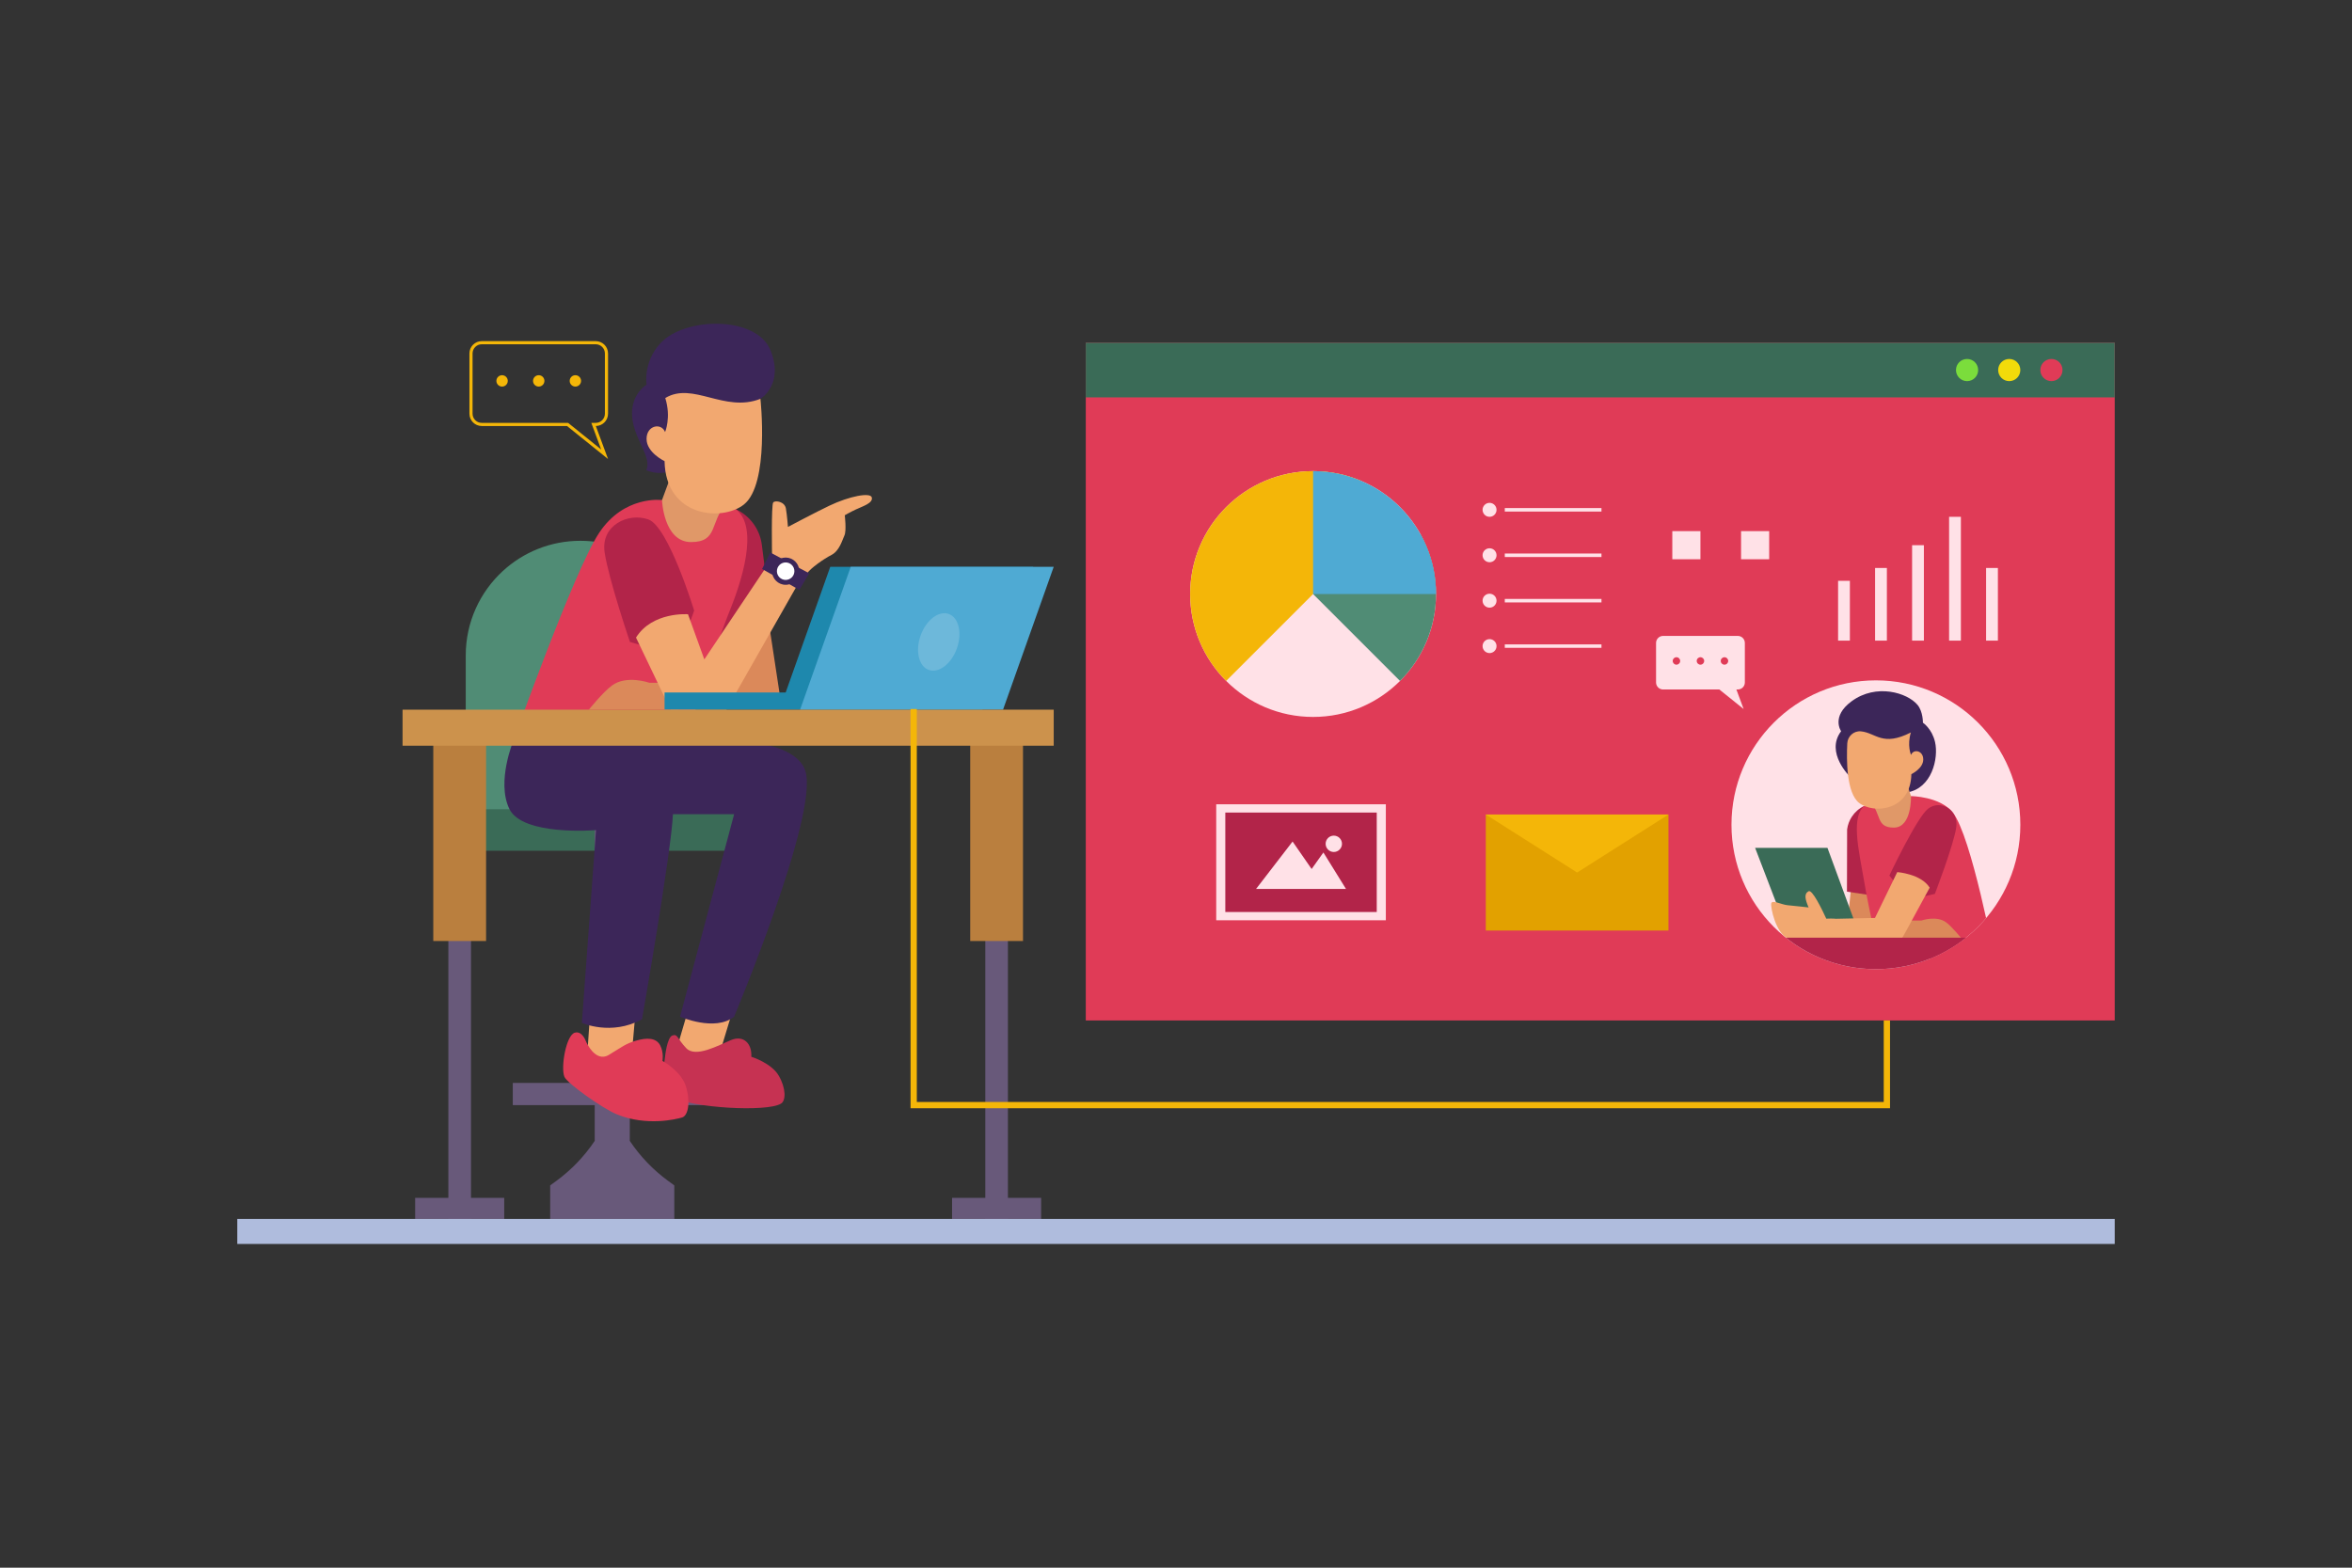 <?xml version="1.0" encoding="utf-8"?>
<!-- Generator: Adobe Illustrator 27.5.0, SVG Export Plug-In . SVG Version: 6.00 Build 0)  -->
<svg version="1.1" xmlns="http://www.w3.org/2000/svg" xmlns:xlink="http://www.w3.org/1999/xlink" x="0px" y="0px"
	 viewBox="0 0 750 500" style="enable-background:new 0 0 750 500;" xml:space="preserve">
<rect x="0" y="0" width="750" height="500" fill="#333333" stroke="none"/>
<g id="BACKGROUND">
</g>
<g id="OBJECTS">
	<g>
		<g>
			<g>
				<rect x="346.232" y="109.301" style="fill:#E03B57;" width="328.104" height="216.163"/>
				<rect x="346.232" y="109.301" style="fill:#3A6B57;" width="328.104" height="17.443"/>
				<g>
					<circle style="fill:#7BDD3C;" cx="627.253" cy="118.023" r="3.536"/>
					<circle style="fill:#F2DB0A;" cx="640.704" cy="118.023" r="3.536"/>
					<circle style="fill:#E03B57;" cx="654.155" cy="118.023" r="3.536"/>
				</g>
			</g>
			<g>
				<g>
					<path style="fill:#FFE1E7;" d="M556.395,217.661v-12.595c0-1.24-1.005-2.246-2.246-2.246h-23.823
						c-1.24,0-2.246,1.005-2.246,2.246v12.595c0,1.24,1.005,2.246,2.246,2.246h17.936l7.743,6.229l-2.307-6.229h0.452
						C555.389,219.907,556.395,218.901,556.395,217.661z"/>
					<path style="fill:#E03B57;" d="M534.579,209.614c0.657,0,1.19,0.533,1.19,1.19s-0.533,1.19-1.19,1.19
						c-0.657,0-1.19-0.533-1.19-1.19S533.922,209.614,534.579,209.614z M541.048,210.804c0,0.657,0.533,1.19,1.19,1.19
						s1.19-0.533,1.19-1.19s-0.533-1.19-1.19-1.19S541.048,210.147,541.048,210.804z M548.707,210.804c0,0.657,0.533,1.19,1.19,1.19
						s1.19-0.533,1.19-1.19s-0.533-1.19-1.19-1.19S548.707,210.147,548.707,210.804z"/>
				</g>
				<g>
					<rect x="609.725" y="173.884" style="fill:#FFE1E7;" width="3.76" height="30.439"/>
					<rect x="621.524" y="164.832" style="fill:#FFE1E7;" width="3.76" height="39.491"/>
					<rect x="633.323" y="181.149" style="fill:#FFE1E7;" width="3.761" height="23.175"/>
					<rect x="597.925" y="181.149" style="fill:#FFE1E7;" width="3.76" height="23.175"/>
					<rect x="586.125" y="185.248" style="fill:#FFE1E7;" width="3.761" height="19.075"/>
				</g>
				<g>
					<defs>
						<circle id="SVGID_1_" cx="598.185" cy="263.051" r="46.056"/>
					</defs>
					<clipPath id="SVGID_00000167374169070746714230000011696259585579865019_">
						<use xlink:href="#SVGID_1_"  style="overflow:visible;"/>
					</clipPath>
					
						<circle style="clip-path:url(#SVGID_00000167374169070746714230000011696259585579865019_);fill:#FFE1E7;" cx="598.185" cy="263.051" r="46.056"/>
					<g style="clip-path:url(#SVGID_00000167374169070746714230000011696259585579865019_);">
						<path style="fill:#3C2659;" d="M590.057,247.847c0,0-8.186-7.743-2.962-14.631c0,0-3.328-4.655,3.359-9.564
							c7.837-5.752,17.726-2.737,20.991,1.151c1.797,2.14,1.733,5.701,1.733,5.701s2.872,1.882,3.864,6.152
							c1.213,5.219-1.061,14.841-8.939,16.08S590.057,247.847,590.057,247.847z"/>
						<polygon style="fill:#DB895A;" points="599.545,276.212 590.746,278.453 588.955,296.124 600.851,297.581 						"/>
						<polygon style="fill:#3A6B57;" points="566.324,287.768 559.669,270.42 582.738,270.42 591.696,294.796 573.779,296.783 
													"/>
						<path style="fill:#B22449;" d="M594.469,257.039L594.469,257.039c-1.625,0.765-2.977,1.954-3.938,3.406
							c-0.807,1.218-1.339,2.622-1.529,4.117l-0.047,19.819l11.896,1.802l0.955-11.655L594.469,257.039z"/>
						<path style="fill:#E03B57;" d="M606.745,255.577l2.625-1.666c0,0,9.282,0.056,13.364,5.282
							c5.948,7.615,13.248,46.456,13.248,46.456s-14.265,0-23.078,0c-8.813,0-13.21,0-13.21,0s-3.417-13.386-5.338-25.007
							c-1.442-8.719-4.718-21.278,0.984-24.156S606.745,255.577,606.745,255.577z"/>
						<path style="fill:#DB895A;" d="M609.064,293.606l3.667-0.018c0,0,4.763-1.684,7.844,0.586
							c1.903,1.402,4.864,5.089,4.864,5.089h-18.888L609.064,293.606z"/>
						<path style="fill:#B22449;" d="M602.475,279.247c0,0,8.784-18.584,12.359-21.329c3.905-2.999,9.834,0.305,8.959,6.04
							c-0.875,5.735-6.814,21.146-6.814,21.146l-4.861,1.079l-7.196-3.915L602.475,279.247z"/>
						<path style="fill:#E09868;" d="M607.785,249.013l1.586,4.898c0,0,0.347,10.047-5.467,10.047c-5.814,0-3.876-4.4-7.438-8.014
							L607.785,249.013z"/>
						<path style="fill:#F2A870;" d="M593.398,233.256c-1.13-0.11-2.187,0.28-2.975,0.982c-0.789,0.702-1.309,1.714-1.367,2.848
							c-0.277,5.388-0.252,15.788,3.727,18.958c4.564,3.637,16.49,2.674,16.713-9.137c0,0,3.788-1.783,3.788-4.68
							s-3.12-3.454-3.9-1.448c0,0-1.32-3.073-0.04-7.168C600.201,238.245,598.254,233.729,593.398,233.256z"/>
						<path style="fill:#F2A870;" d="M604.99,278.151l-7.101,14.618l-12.455,0.268c0,0-0.867-0.135-3.075-0.037
							c-1.414-3.08-4.481-9.382-5.637-8.751c-1.523,0.831-1.108,2.587,0,5.172c0,0-4.854-0.548-6.721-0.713
							c-1.866-0.165-4.913-1.827-5.19-0.581c-0.277,1.246,1.378,9.253,5.19,11.136h36.549l8.78-16.147
							C612.578,278.683,604.99,278.151,604.99,278.151z"/>
					</g>
					
						<rect x="558.97" y="299.051" style="clip-path:url(#SVGID_00000167374169070746714230000011696259585579865019_);fill:#B22449;" width="81.735" height="13.531"/>
				</g>
				<g>
					<circle style="fill:#FFE1E7;" cx="418.717" cy="189.46" r="39.2"/>
					<path style="fill:#508C75;" d="M446.436,217.179c7.094-7.094,11.481-16.894,11.481-27.719c0-6.88-1.778-13.343-4.891-18.963
						l-23.172-6.305l-3.349,9.879l-7.788,15.388L446.436,217.179z"/>
					<path style="fill:#F4B608;" d="M418.717,150.26c-21.65,0-39.2,17.551-39.2,39.2c0,10.825,4.388,20.625,11.481,27.719
						l27.719-27.719l12.055-19.657l3.3-16.419C429.357,151.374,424.167,150.26,418.717,150.26z"/>
					<path style="fill:#4FAAD3;" d="M418.717,150.26v39.2h39.2C457.918,167.81,440.367,150.26,418.717,150.26z"/>
				</g>
				<g>
					<path style="fill:#FFE1E7;" d="M477.212,162.606c0,1.23-0.997,2.227-2.227,2.227c-1.23,0-2.227-0.997-2.227-2.227
						s0.997-2.227,2.227-2.227C476.215,160.379,477.212,161.376,477.212,162.606z M510.674,162.047h-30.829v1.118h30.829V162.047z"
						/>
					<path style="fill:#FFE1E7;" d="M477.212,177.094c0,1.23-0.997,2.227-2.227,2.227c-1.23,0-2.227-0.997-2.227-2.227
						s0.997-2.227,2.227-2.227C476.215,174.867,477.212,175.864,477.212,177.094z M510.674,176.535h-30.829v1.118h30.829V176.535z"
						/>
					<path style="fill:#FFE1E7;" d="M477.212,191.583c0,1.23-0.997,2.227-2.227,2.227c-1.23,0-2.227-0.997-2.227-2.227
						s0.997-2.227,2.227-2.227C476.215,189.356,477.212,190.353,477.212,191.583z M510.674,191.024h-30.829v1.118h30.829V191.024z"
						/>
					<path style="fill:#FFE1E7;" d="M477.212,206.071c0,1.23-0.997,2.227-2.227,2.227c-1.23,0-2.227-0.997-2.227-2.227
						s0.997-2.227,2.227-2.227C476.215,203.845,477.212,204.842,477.212,206.071z M510.674,205.512h-30.829v1.118h30.829V205.512z"
						/>
				</g>
				<g>
					<rect x="473.79" y="259.789" style="fill:#E2A100;" width="58.244" height="36.993"/>
					<polygon style="fill:#F4B608;" points="473.79,259.789 502.912,278.286 532.034,259.789 					"/>
				</g>
				<g>
					<rect x="387.826" y="256.519" style="fill:#FFE1E7;" width="54.087" height="36.993"/>
					<rect x="390.724" y="259.159" style="fill:#B22449;" width="48.29" height="31.714"/>
					<path style="fill:#FFE1E7;" d="M400.534,283.514l11.643-15.118l6.073,8.768l3.75-5.276l7.204,11.625H400.534z M425.321,266.517
						c-1.441,0-2.608,1.168-2.608,2.608s1.168,2.608,2.608,2.608c1.441,0,2.608-1.168,2.608-2.608S426.762,266.517,425.321,266.517z
						"/>
				</g>
				<g>
					<rect x="533.261" y="169.399" style="fill:#FFE1E7;" width="8.969" height="8.969"/>
					<rect x="555.184" y="169.399" style="fill:#FFE1E7;" width="8.969" height="8.969"/>
				</g>
			</g>
		</g>
		<g>
			<g>
				<path style="fill:#508C75;" d="M185.08,172.481L185.08,172.481c-9.566,0-18.275,3.674-24.791,9.687
					c-7.24,6.681-11.774,16.25-11.774,26.879v55.672h73.131v-55.672c0-10.81-4.691-20.524-12.148-27.218
					C203.023,176.017,194.464,172.481,185.08,172.481z"/>
				<rect x="142.974" y="258.099" style="fill:#3A6B57;" width="104.514" height="13.239"/>
				<rect x="163.515" y="345.389" style="fill:#68597A;" width="63.431" height="7.077"/>
				<path style="fill:#68597A;" d="M200.825,363.883L200.825,363.883l0-105.783h-11.189v105.783v0
					c-3.306,4.935-7.449,9.254-12.243,12.762l-1.952,1.428v10.702h14.194h11.189h14.194v-10.702l-1.952-1.428
					C208.274,373.136,204.131,368.817,200.825,363.883z"/>
			</g>
			<g>
				<polygon style="fill:#DB895A;" points="243.011,194.837 244.758,195.972 248.99,223.798 224.999,223.798 				"/>
				<path style="fill:#B22449;" d="M234.662,162.414L234.662,162.414c2.461,1.159,4.507,2.958,5.963,5.156
					c1.222,1.844,2.028,3.97,2.315,6.234l1.818,14.32l-16.352,19.279l-4.852-18.509L234.662,162.414z"/>
				<path style="fill:#F2A870;" d="M246.186,177.003c0,0-0.279-15.992,0.376-16.756c0.655-0.764,3.657-0.273,4.039,1.91
					c0.382,2.183,0.655,5.895,0.655,5.895s8.954-4.742,13.208-6.768c6.44-3.067,13.09-4.319,13.529-2.636
					c0.471,1.803-2.872,2.809-5.07,3.837c-1.956,0.915-3.548,1.856-3.548,1.856s0.6,4.912-0.109,6.44s-1.583,4.912-4.148,6.222
					c-2.565,1.31-6.659,4.257-7.696,5.785L246.186,177.003z"/>
				<polygon style="fill:#F2A870;" points="202.733,321.83 201.371,337.366 191.745,341.799 187.141,338.156 188.396,319.842 				
					"/>
				<polygon style="fill:#F2A870;" points="234.371,319.842 229.419,336.167 224.396,340.039 215.627,335.078 220.105,319.842 				
					"/>
				<path style="fill:#C63252;" d="M212.067,337.047c0,0,0.617-6.168,2.344-6.785c1.727-0.617,1.48,0.987,4.441,4.071
					c2.961,3.084,10.115-0.863,14.186-2.59c4.071-1.727,6.785,1.11,6.538,5.304c0,0,6.414,1.974,8.758,6.044s2.287,7.92,0.74,8.882
					c-4.564,2.837-28.618,1.352-34.91-2.097C210.231,347.72,212.067,337.047,212.067,337.047z"/>
				<path style="fill:#3C2659;" d="M180.469,220.489L163.8,236.014c0,0-5.607,13.236-1.378,21.978
					c4.23,8.741,27.634,6.767,27.634,6.767l-4.512,61.471c0,0,9.305,4.23,19.174-1.128c0,0,9.305-53.011,9.869-65.418h19.509
					l-17.254,64.572c0,0,11.161,4.895,17.254,0c0,0,26.768-63.825,22.787-78.107c-3.609-12.946-38.142-10.135-38.142-10.135
					L180.469,220.489z"/>
				<path style="fill:#E03B57;" d="M216.074,160.201l-4.976-0.714c0,0-12.134-1.641-20.14,10.603
					c-8.006,12.244-27.157,65.924-27.157,65.924s21.599,0,34.942,0c13.343,0,20.001,0,20.001,0s8.948-28.877,13.971-41.278
					c5.023-12.401,9.262-28.801,0.628-33.159C224.708,157.218,216.074,160.201,216.074,160.201z"/>
				<path style="fill:#DB895A;" d="M212.563,217.779l-5.552-0.028c0,0-7.212-2.55-11.876,0.887
					c-2.881,2.123-7.364,7.706-7.364,7.706h28.598L212.563,217.779z"/>
				<path style="fill:#B22449;" d="M221.349,194.744c0,0-8.168-26.806-14.603-29.077c-6.436-2.271-15.265,1.868-13.94,10.552
					c1.325,8.684,8.072,28.531,8.072,28.531l6.133,1.791l12.373-6.318L221.349,194.744z"/>
				<path style="fill:#F2A870;" d="M202.808,203.353l11.017,22.991h17.814l23.263-40.901l-10.524-4.672l-19.785,29.534
					l-5.205-14.396C219.388,195.909,208.015,195.022,202.808,203.353z"/>
				<path style="fill:#E09868;" d="M214.5,150.263l-3.402,9.225c0,0,0.476,13.403,9.279,13.403c8.803,0,5.869-6.662,11.262-12.134
					L214.5,150.263z"/>
				<path style="fill:#3C2659;" d="M242.485,127.202c0,0,7.639-4.499,3.193-15.515s-27.361-10.725-35.174-2.126
					c-5.517,6.072-4.33,13.142-4.33,13.142s-4.638,2.65-4.638,9.149c0,7.723,6.63,13.849,4.514,18.101c0,0,6.774,3.285,11.799-2.706
					C222.873,141.257,242.485,127.202,242.485,127.202z"/>
				<path style="fill:#F2A870;" d="M242.485,127.202c0,0,2.985,27.128-5.269,33.706c-6.911,5.507-24.968,4.049-25.305-13.834
					c0,0-5.736-2.699-5.736-7.085s4.724-5.23,5.905-2.193c0,0,1.998-4.652,0.06-10.853
					C220.966,121.629,230.987,131.723,242.485,127.202z"/>
				<path style="fill:#E03B57;" d="M186.752,331.912c0,0,2.939,7.251,7.447,4.507c4.507-2.743,5.291-3.527,8.622-4.507
					c3.331-0.98,6.46-1.035,7.752,1.601c1.151,2.347,0.674,4.866,0.674,4.866s5.879,3.135,7.447,8.034s0.784,9.406-1.176,9.994
					s-11.379,2.848-20.772-0.98c-4.711-1.92-15.859-9.912-16.752-11.96c-1.26-2.891,0.502-13.324,3.308-14.103
					C185.611,328.724,186.752,331.912,186.752,331.912z"/>
				<polygon style="fill:#3C2659;" points="243.011,181.482 254.902,188.124 258.044,182.861 245.637,176.219 				"/>
				<circle style="fill:#3C2659;" cx="250.527" cy="182.171" r="4.346"/>
				<circle style="fill:#FFFFFF;" cx="250.527" cy="182.171" r="2.788"/>
			</g>
			<g>
				<polygon style="fill:#1E88AD;" points="264.751,180.771 250.538,220.852 211.916,220.852 211.916,226.344 248.59,226.344 
					254.899,226.344 313.31,226.344 329.472,180.771 				"/>
				<polygon style="fill:#4FAAD3;" points="336.008,180.771 271.288,180.771 255.126,226.344 319.846,226.344 				"/>
				
					<ellipse transform="matrix(0.336 -0.942 0.942 0.336 5.91 417.882)" style="opacity:0.17;fill:#FFFFFF;" cx="299.293" cy="204.75" rx="9.474" ry="6.138"/>
			</g>
			<g>
				<rect x="142.974" y="232.091" style="fill:#68597A;" width="7.215" height="156.684"/>
				<rect x="314.19" y="232.091" style="fill:#68597A;" width="7.215" height="156.684"/>
				<rect x="132.382" y="382.044" style="fill:#68597A;" width="28.399" height="6.731"/>
				<rect x="303.598" y="382.044" style="fill:#68597A;" width="28.399" height="6.731"/>
				<rect x="138.164" y="236.014" style="fill:#BA7F3E;" width="16.835" height="64.114"/>
				<rect x="309.38" y="236.014" style="fill:#BA7F3E;" width="16.835" height="64.114"/>
				<rect x="128.37" y="226.344" style="fill:#CC924C;" width="207.638" height="11.494"/>
			</g>
			<g>
				<g>
					<path style="fill:#F4B608;" d="M193.892,146.4l-13.088-10.529h-27.189c-2.165,0-3.926-1.761-3.926-3.926v-19.217
						c0-2.165,1.761-3.926,3.926-3.926h36.348c2.165,0,3.926,1.761,3.926,3.926v19.217c0,2.155-1.746,3.911-3.897,3.926
						L193.892,146.4z M153.615,109.801c-1.614,0-2.926,1.313-2.926,2.926v19.217c0,1.614,1.313,2.926,2.926,2.926h27.542
						l10.539,8.479l-3.14-8.479h1.408c1.614,0,2.926-1.313,2.926-2.926v-19.217c0-1.614-1.313-2.926-2.926-2.926H153.615z"/>
				</g>
				<g>
					<path style="fill:#F4B608;" d="M160.104,119.667c1.002,0,1.815,0.813,1.815,1.815s-0.813,1.815-1.815,1.815
						c-1.002,0-1.815-0.813-1.815-1.815S159.101,119.667,160.104,119.667z M169.974,121.482c0,1.002,0.813,1.815,1.815,1.815
						c1.002,0,1.815-0.813,1.815-1.815s-0.813-1.815-1.815-1.815C170.787,119.667,169.974,120.479,169.974,121.482z M181.66,121.482
						c0,1.002,0.813,1.815,1.815,1.815c1.002,0,1.815-0.813,1.815-1.815s-0.813-1.815-1.815-1.815
						C182.472,119.667,181.66,120.479,181.66,121.482z"/>
				</g>
			</g>
		</g>
		<rect x="75.664" y="388.775" style="fill:#AFBCDD;" width="598.672" height="7.973"/>
		<g>
			<polygon style="fill:#F4B608;" points="602.685,353.466 290.354,353.466 290.354,226.136 292.354,226.136 292.354,351.466 
				600.685,351.466 600.685,325.464 602.685,325.464 			"/>
		</g>
	</g>
</g>
</svg>

